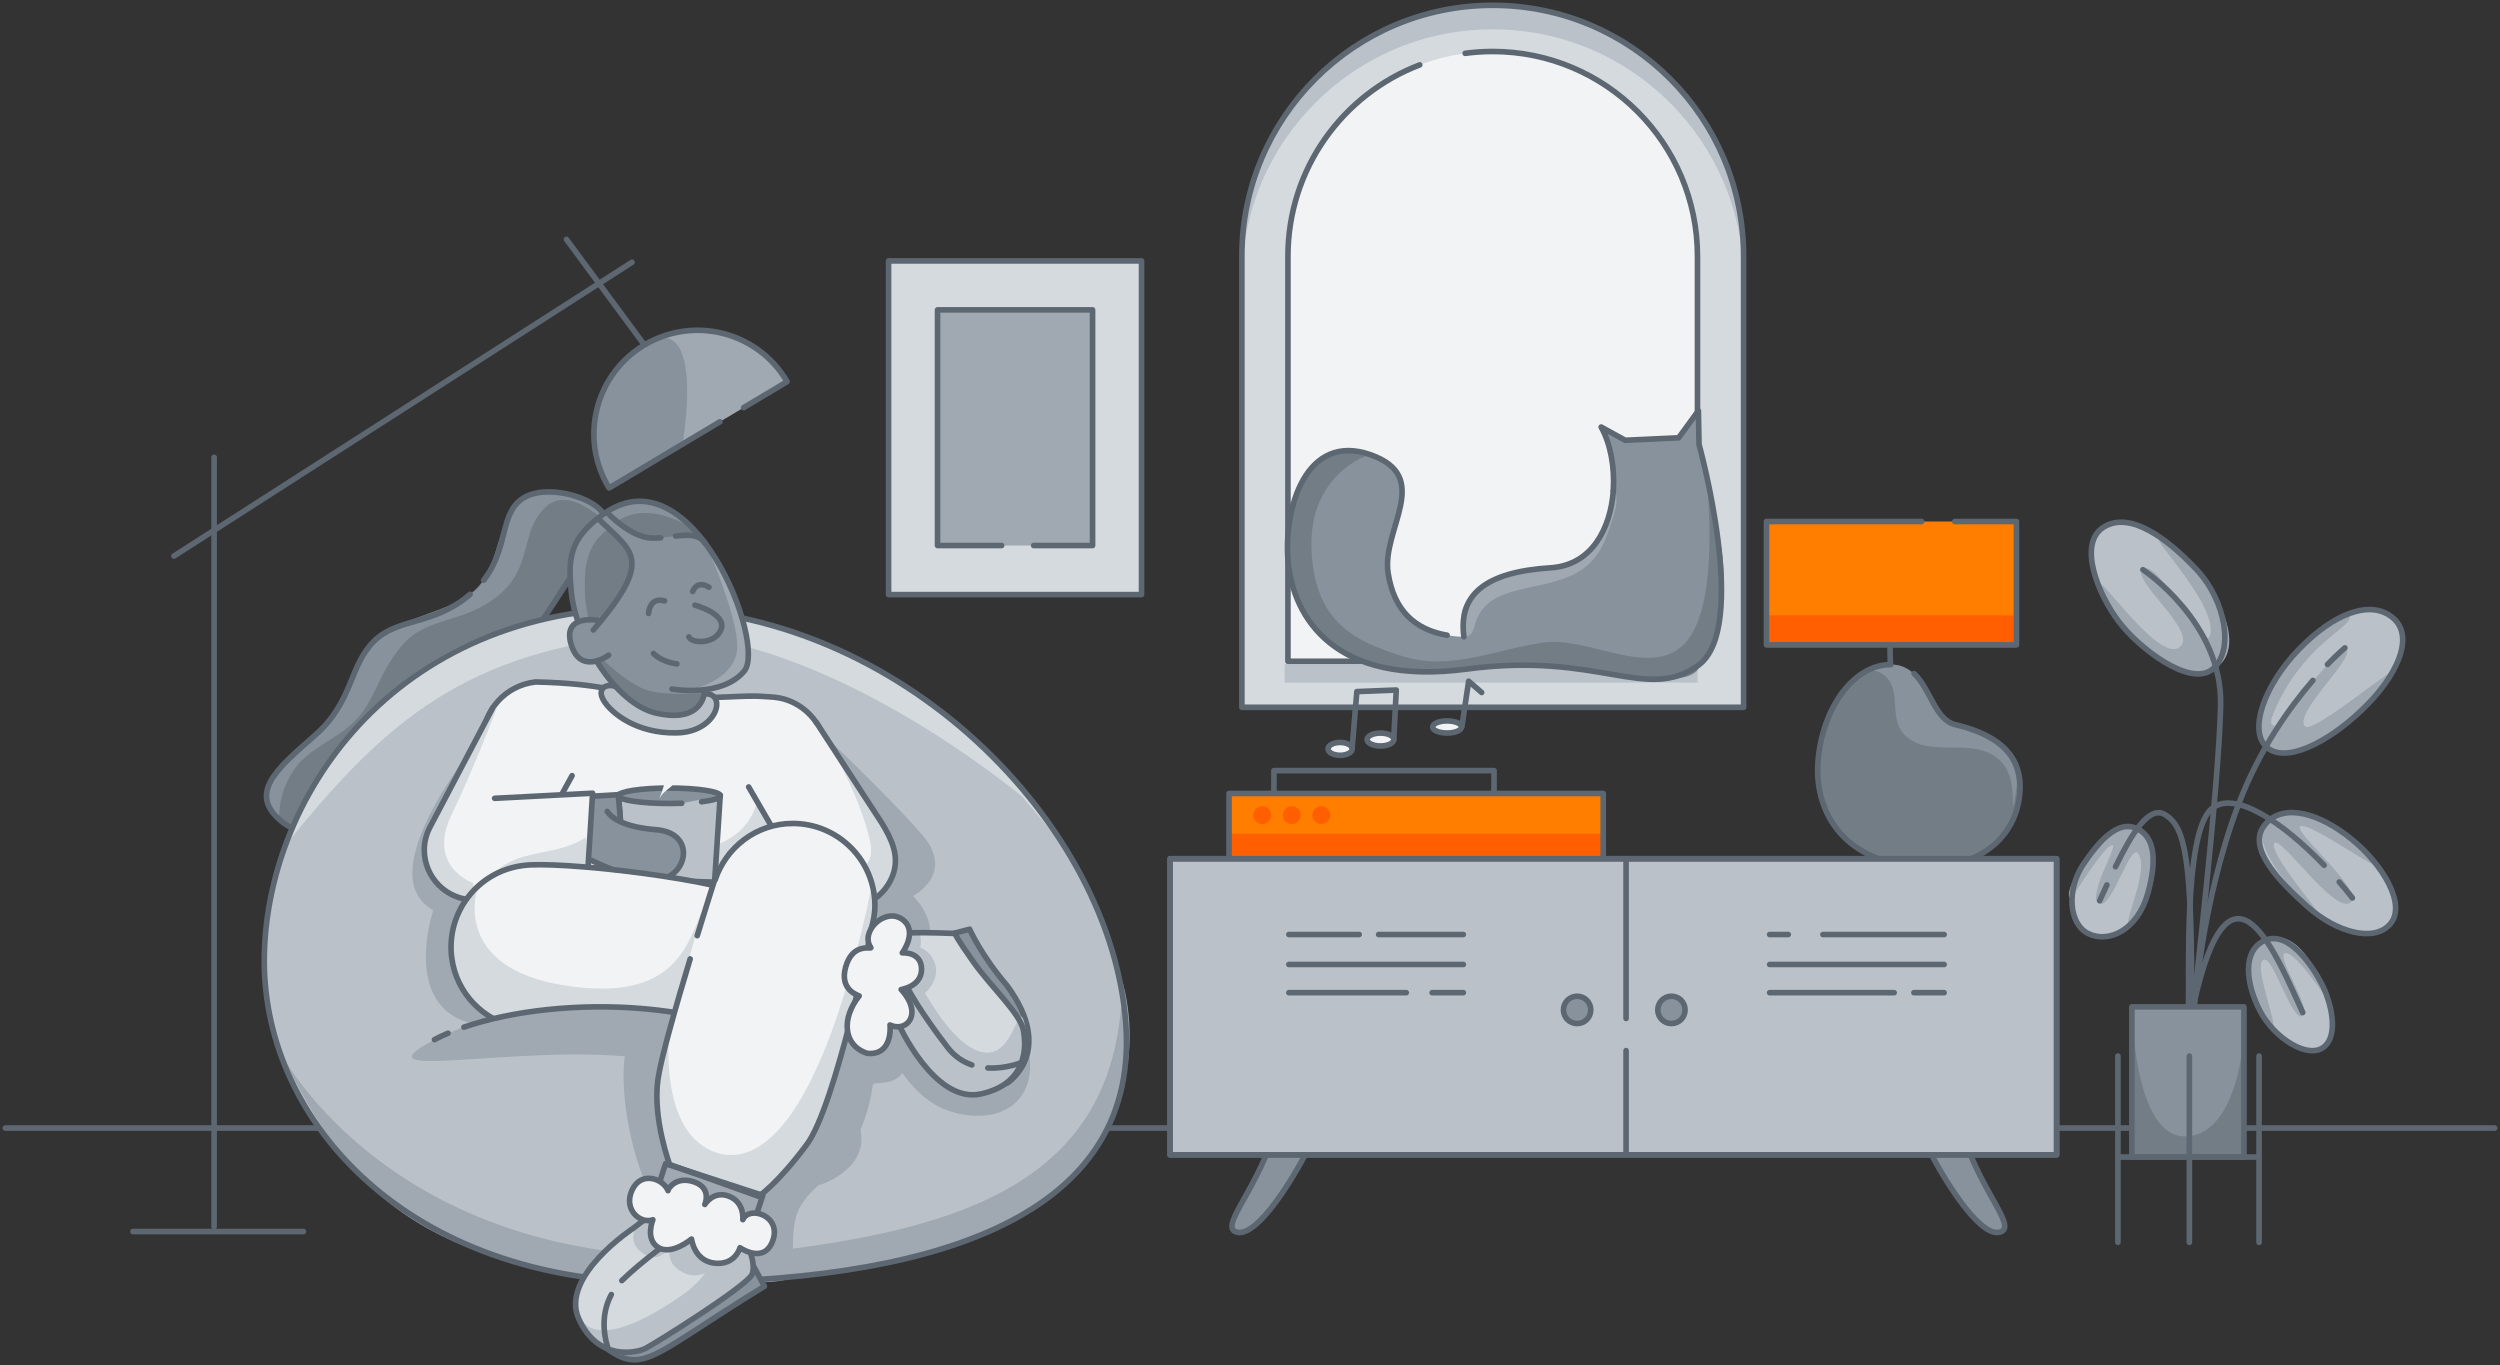 <svg viewBox="0 0 445 243" fill="none" xmlns="http://www.w3.org/2000/svg">
<rect x="0" y="0" width="445" height="243" fill="#333333" stroke="none"/>
<g clip-path="url(#clip0_1945_13824)">
<path d="M0.945 200.79H444.043" stroke="#5D6772" stroke-linecap="round" stroke-linejoin="round"/>
<path d="M234.125 201.949C230.523 209.64 223.936 219.991 220.334 219.361C216.732 218.73 223.306 212.464 226.606 202.265" fill="#87929C"/>
<path d="M234.125 201.949C230.523 209.64 223.936 219.991 220.334 219.361C216.732 218.73 223.306 212.464 226.606 202.265" stroke="#5D6772" stroke-linecap="round" stroke-linejoin="round"/>
<path d="M342 201.949C345.602 209.64 352.189 219.991 355.791 219.361C359.393 218.73 352.819 212.464 349.519 202.265" fill="#87929C"/>
<path d="M342 201.949C345.602 209.64 352.189 219.991 355.791 219.361C359.393 218.73 352.819 212.464 349.519 202.265" stroke="#5D6772" stroke-linecap="round" stroke-linejoin="round"/>
<path d="M265.7 0.946C241.04 0.946 221.052 20.941 221.052 45.627V125.9H310.361V45.627C310.361 20.941 290.373 0.946 265.713 0.946H265.7Z" fill="#D4DADE"/>
<path d="M265.7 0.946C241.04 0.946 221.052 20.941 221.052 45.627V49.901C221.052 25.215 241.04 5.22 265.7 5.22C290.361 5.22 310.349 25.215 310.349 49.901V45.627C310.349 20.941 290.361 0.946 265.7 0.946Z" fill="#BAC1C9"/>
<path d="M302.175 118.222H228.671V121.5H302.175V118.222Z" fill="#BAC1C9"/>
<path d="M265.7 9.166C245.574 9.166 229.251 25.493 229.251 45.64V117.705H302.15V45.64C302.15 25.493 285.827 9.166 265.7 9.166Z" fill="#F1F3F5"/>
<path d="M265.7 0.946C241.04 0.946 221.052 20.941 221.052 45.627V125.9H310.361V45.627C310.361 20.941 290.373 0.946 265.713 0.946H265.7Z" stroke="#5D6772" stroke-linecap="round" stroke-linejoin="round"/>
<path d="M252.715 11.549C238.999 16.781 229.251 30.069 229.251 45.64V117.705H302.15V45.64C302.15 25.493 285.827 9.166 265.7 9.166C264.038 9.166 262.4 9.279 260.801 9.494" stroke="#5D6772" stroke-linecap="round" stroke-linejoin="round"/>
<path d="M336.559 118.298C343.524 118.298 343.133 127.816 348.096 129.001C353.058 130.187 359.519 132.746 359.582 139.92C359.645 147.106 354.343 154.822 341.521 154.204C328.699 153.599 323.032 145.051 323.599 135.86C324.178 126.669 329.594 118.298 336.559 118.285V118.298Z" fill="#727D85"/>
<path d="M333.032 145.795C341.937 153.145 355.249 150.132 358.965 144.421C358.965 144.421 356.635 154.255 343.901 154.935C343.901 154.935 323.737 154.746 323.485 137.335C323.485 137.335 323.699 132.569 325.362 129.329C327.024 126.102 324.14 138.445 333.032 145.795Z" fill="#727D85"/>
<path d="M332.264 119.294C333.624 118.953 335.035 118.348 336.47 118.31C342.138 118.159 342.541 125.408 346.206 128.144C348.662 129.972 352.063 129.783 354.62 131.687C357.252 133.654 358.637 135.797 358.965 139.037C359.091 140.348 358.574 141.773 358.499 143.109C358.499 143.198 358.537 143.425 358.461 143.374C357.806 142.971 359.922 134.259 350.892 133.2C348.473 132.922 344.783 133.275 342.44 132.683C340.69 132.242 338.989 131.22 338.146 129.607C336.773 126.984 337.919 123.454 336.193 121.033C335.312 119.798 333.763 119.142 332.264 119.281V119.294Z" fill="#87929C"/>
<path d="M340.702 119.899C343.675 122.66 344.405 128.132 348.083 129.002C353.045 130.187 359.506 132.746 359.569 139.92C359.632 147.106 354.33 154.822 341.508 154.204C328.687 153.599 323.019 145.051 323.586 135.86C323.888 131.082 325.5 126.505 327.956 123.227" stroke="#5D6772" stroke-linecap="round" stroke-linejoin="round"/>
<path d="M327.969 123.24C330.236 120.227 333.221 118.298 336.559 118.298" stroke="#5D6772" stroke-linecap="round" stroke-linejoin="round"/>
<path d="M336.471 118.02L336.42 114.843" stroke="#5D6772" stroke-linecap="round" stroke-linejoin="round"/>
<path d="M380.149 147.383C383.298 148.695 384.129 152.464 382.316 159.008C380.502 165.551 375.338 167.947 371.749 166.194C368.146 164.429 367.882 158.239 370.817 153.864C373.751 149.489 377.001 146.085 380.149 147.396V147.383Z" fill="#BAC1C9"/>
<path d="M403.462 132.998C406.737 135.923 414.067 132.393 420.327 126.455C426.599 120.529 429.911 113.406 425.982 110.014C422.052 106.623 415.44 109.132 409.218 115.562C402.996 121.992 400.188 130.061 403.462 132.986V132.998Z" fill="#BAC1C9"/>
<path d="M403.147 146.804C406.447 142.757 412.997 144.824 418.589 149.376C424.193 153.927 428.337 161.012 425.503 164.416C422.669 167.808 415.994 166.03 410.792 161.428C405.591 156.814 399.835 150.863 403.135 146.816L403.147 146.804Z" fill="#BAC1C9"/>
<path d="M403.135 167.405C407.304 165.539 411.536 171.842 413.198 174.994C414.861 178.146 416.435 184.185 413.626 186.379C410.818 188.585 404.848 184.791 402.341 180.05C399.835 175.322 398.966 169.258 403.135 167.392V167.405Z" fill="#BAC1C9"/>
<path d="M393.739 119.168C397.732 116.091 396.271 106.989 390.981 101.378C385.691 95.768 379.129 90.914 374.456 93.826C369.784 96.739 373.436 105.766 377.127 110.62C380.804 115.474 389.759 122.256 393.752 119.18L393.739 119.168Z" fill="#BAC1C9"/>
<path d="M418.261 109.75C418.249 108.375 413.286 111.742 412.442 112.347C409.243 114.629 397.858 129.228 403.475 132.986C409.495 137.007 416.876 129.569 420.881 126.14C421.813 125.333 427.027 118.827 425.365 119.798C422.695 121.349 411.397 130.615 410.276 129.279C408.248 126.871 419.218 117.15 417.644 115.587C416.813 114.755 408.513 124.803 406.208 128.649C406.006 128.989 403.261 130.262 404.659 126.959C409.923 114.591 418.299 112.019 418.274 109.75H418.261Z" fill="#A0A9B2"/>
<path d="M412.883 162.84C413.651 164.278 398.45 150.46 403.828 146.072C409.206 141.685 418.337 148.102 422.304 152.767C426.271 157.432 412.279 146.854 409.659 147.018C407.052 147.182 421.221 158.629 418.362 160.685C415.49 162.74 405.818 148.493 404.823 150.107C403.815 151.72 412.115 161.391 412.883 162.828V162.84Z" fill="#A0A9B2"/>
<path d="M265.939 137.171H226.757V141.408H265.939V137.171Z" stroke="#5D6772" stroke-linecap="round" stroke-linejoin="round"/>
<path d="M404.823 183.038C404.823 183.038 395.931 171.464 403.021 167.543C410.112 163.622 414.508 178.297 414.508 178.297C414.508 178.297 408.639 169.359 406.762 169.636C404.885 169.913 411.737 179.798 409.835 180.857C407.933 181.916 404.583 169.976 402.896 170.859C401.22 171.741 404.558 180.062 404.823 183.038Z" fill="#A0A9B2"/>
<path d="M368.701 159.979C366.119 159.386 375.275 145.114 380.023 147.484C384.759 149.855 383.5 160.205 379.923 163.862C376.346 167.518 382.618 155.654 380.779 152.288C379.52 148.808 376.018 161.908 373.663 160.886C371.32 159.865 376.9 150.725 376.043 150.422C375.2 150.119 371.421 155.578 368.701 159.979Z" fill="#A0A9B2"/>
<path d="M373.789 103.875C372.819 107.052 386.182 123.202 393.613 119.432C401.044 115.663 394.243 103.131 386.321 97.268C378.386 91.393 396.258 108.186 393.135 113.595C390.49 113.053 384.028 99.563 381.497 101.303C378.953 103.042 391.396 112.372 387.996 115.171C384.595 117.97 375.023 104.089 373.789 103.887V103.875Z" fill="#A0A9B2"/>
<path d="M380.149 147.383C383.298 148.695 384.129 152.464 382.316 159.008C380.502 165.551 375.338 167.947 371.749 166.194C368.146 164.429 367.882 158.239 370.817 153.864C373.751 149.489 377.001 146.085 380.149 147.396V147.383Z" stroke="#5D6772" stroke-linecap="round" stroke-linejoin="round"/>
<path d="M403.462 132.998C406.737 135.923 414.067 132.393 420.327 126.455C426.599 120.529 429.911 113.406 425.982 110.014C422.052 106.623 415.44 109.132 409.218 115.562C402.996 121.992 400.188 130.061 403.462 132.986V132.998Z" stroke="#5D6772" stroke-linecap="round" stroke-linejoin="round"/>
<path d="M403.147 146.804C406.447 142.757 412.997 144.824 418.589 149.376C424.193 153.927 428.337 161.012 425.503 164.416C422.669 167.808 415.994 166.03 410.792 161.428C405.591 156.814 399.835 150.863 403.135 146.816L403.147 146.804Z" stroke="#5D6772" stroke-linecap="round" stroke-linejoin="round"/>
<path d="M403.135 167.405C407.304 165.539 411.536 171.842 413.198 174.994C414.861 178.146 416.435 184.185 413.626 186.379C410.818 188.585 404.848 184.791 402.341 180.05C399.835 175.322 398.966 169.258 403.135 167.392V167.405Z" stroke="#5D6772" stroke-linecap="round" stroke-linejoin="round"/>
<path d="M393.739 119.168C397.732 116.091 396.271 106.989 390.981 101.378C385.691 95.768 379.129 90.914 374.456 93.826C369.784 96.739 373.436 105.766 377.127 110.62C380.804 115.474 389.759 122.256 393.752 119.18L393.739 119.168Z" stroke="#5D6772" stroke-linecap="round" stroke-linejoin="round"/>
<path d="M411.699 121.109C407.656 125.787 402.304 133.175 398.576 142.857C391.825 160.382 390.515 180.05 390.515 180.05" stroke="#5D6772" stroke-linecap="round" stroke-linejoin="round"/>
<path d="M417.392 115.322C417.392 115.322 416.17 116.331 414.294 118.272" stroke="#5D6772" stroke-linecap="round" stroke-linejoin="round"/>
<path d="M381.434 101.403C381.434 101.403 395.591 110.708 395.276 125.509C394.961 140.298 390.351 179.735 390.351 179.735" stroke="#5D6772" stroke-linecap="round" stroke-linejoin="round"/>
<path d="M413.689 154.015C406.334 146.337 397.555 140.437 393.588 144.03C388.663 148.506 389.747 173.885 389.532 179.936" stroke="#5D6772" stroke-linecap="round" stroke-linejoin="round"/>
<path d="M418.727 159.84C417.984 158.882 417.203 157.924 416.385 156.991" stroke="#5D6772" stroke-linecap="round" stroke-linejoin="round"/>
<path d="M376.56 154.28C379.532 148.19 382.568 143.349 385.338 144.988C388.991 147.157 390.225 152.653 390.087 180.302" stroke="#5D6772" stroke-linecap="round" stroke-linejoin="round"/>
<path d="M373.739 160.319C374.167 159.386 374.595 158.453 375.023 157.52" stroke="#5D6772" stroke-linecap="round" stroke-linejoin="round"/>
<path d="M409.886 180.226C405.402 170.619 397.089 148.669 390.427 179.041" stroke="#5D6772" stroke-linecap="round" stroke-linejoin="round"/>
<path d="M399.419 179.218H379.469V205.934H399.419V179.218Z" fill="#87929C"/>
<path d="M388.878 202.277C397.492 202.277 399.331 187.614 399.445 183.353V206.186L379.431 205.694L379.633 181.853C379.633 181.853 380.263 202.277 388.878 202.277Z" fill="#727D85"/>
<path d="M399.419 179.218H379.469V205.934H399.419V179.218Z" stroke="#5D6772" stroke-linecap="round" stroke-linejoin="round"/>
<path d="M376.988 187.98V221.138" stroke="#5D6772" stroke-linecap="round" stroke-linejoin="round"/>
<path d="M402.115 187.98V221.138" stroke="#5D6772" stroke-linecap="round" stroke-linejoin="round"/>
<path d="M285.373 141.244H218.772V153.007H285.373V141.244Z" fill="#FF7E00"/>
<path d="M285.373 148.405H218.772V153.006H285.373V148.405Z" fill="#FF5F00"/>
<path d="M233.596 145.089C233.596 144.206 234.301 143.5 235.183 143.5C236.065 143.5 236.77 144.206 236.77 145.089C236.77 145.971 236.065 146.677 235.183 146.677C234.301 146.677 233.596 145.971 233.596 145.089Z" fill="#FF5F00"/>
<path d="M229.931 146.677C230.807 146.677 231.518 145.966 231.518 145.089C231.518 144.211 230.807 143.5 229.931 143.5C229.054 143.5 228.344 144.211 228.344 145.089C228.344 145.966 229.054 146.677 229.931 146.677Z" fill="#FF5F00"/>
<path d="M223.092 145.089C223.092 144.206 223.797 143.5 224.679 143.5C225.561 143.5 226.266 144.206 226.266 145.089C226.266 145.971 225.561 146.677 224.679 146.677C223.797 146.677 223.092 145.971 223.092 145.089Z" fill="#FF5F00"/>
<path d="M285.373 141.244H218.772V153.007H285.373V141.244Z" stroke="#5D6772" stroke-linecap="round" stroke-linejoin="round"/>
<path d="M389.709 187.98V221.138" stroke="#5D6772" stroke-linecap="round" stroke-linejoin="round"/>
<path d="M377.303 205.959H401.661" stroke="#5D6772" stroke-linecap="round" stroke-linejoin="round"/>
<path d="M366.081 152.855H208.268V205.568H366.081V152.855Z" fill="#BAC1C9"/>
<path d="M366.081 152.855H208.268V205.568H366.081V152.855Z" stroke="#5D6772" stroke-linecap="round" stroke-linejoin="round"/>
<path d="M366.081 152.855H208.268V205.568H366.081V152.855Z" stroke="#5D6772" stroke-linecap="round" stroke-linejoin="round"/>
<path d="M289.441 187.009V205.404" stroke="#5D6772" stroke-linecap="round" stroke-linejoin="round"/>
<path d="M289.441 153.17V181.285" stroke="#5D6772" stroke-linecap="round" stroke-linejoin="round"/>
<path d="M254.919 176.696H260.473" stroke="#5D6772" stroke-linecap="round" stroke-linejoin="round"/>
<path d="M229.415 176.696H250.309" stroke="#5D6772" stroke-linecap="round" stroke-linejoin="round"/>
<path d="M340.677 176.696H346.055" stroke="#5D6772" stroke-linecap="round" stroke-linejoin="round"/>
<path d="M314.996 176.696H337.163" stroke="#5D6772" stroke-linecap="round" stroke-linejoin="round"/>
<path d="M229.415 171.678H260.473" stroke="#5D6772" stroke-linecap="round" stroke-linejoin="round"/>
<path d="M314.996 171.678H346.055" stroke="#5D6772" stroke-linecap="round" stroke-linejoin="round"/>
<path d="M107.006 95.238C111.527 90.384 99.159 85.656 93.693 88.367C88.239 91.09 89.259 100.886 84.473 105.072C79.675 109.258 71.047 109.724 66.576 114.125C62.105 118.537 62.924 124.891 56.022 130.931C49.107 136.97 43.78 141.458 50.581 146.564C57.382 151.67 65.065 136.541 71.35 131.548C77.634 126.556 80.355 129.38 88.34 120.933C96.325 112.486 102.497 100.08 107.006 95.226V95.238Z" fill="#727D85"/>
<path d="M109.411 94.52C109.411 94.52 101.867 85.846 97.156 90.22C92.459 94.595 94.94 100.849 88.756 105.955C82.584 111.061 76.173 109.661 71.74 114.692C67.307 119.735 66.929 124.463 63.289 128.207C59.636 131.952 54.813 133.036 52.017 137.474C49.221 141.912 49.712 146.312 49.712 146.312C49.712 146.312 45.644 142.126 48.44 138.47C51.236 134.814 56.853 131.51 59.108 127.577C61.362 123.631 63.931 115.927 67.823 113.33C71.715 110.733 79.776 109.271 84.448 105.261C89.108 101.24 90.217 89.956 93.491 88.38C96.766 86.804 104.071 88.291 106.968 90.422C109.865 92.553 109.411 94.545 109.411 94.545V94.52Z" fill="#87929C"/>
<path d="M83.68 105.791C77.181 111.376 70.871 109.888 66.576 114.125C62.105 118.537 62.924 124.892 56.022 130.931C49.107 136.97 43.78 141.458 50.581 146.564C57.382 151.67 65.065 136.541 71.35 131.548C77.634 126.556 80.355 129.38 88.34 120.933C96.325 112.486 102.497 100.08 107.006 95.226C111.527 90.359 99.159 85.644 93.693 88.355C88.731 90.826 90.771 97.281 86.098 103.282" stroke="#5D6772" stroke-linecap="round" stroke-linejoin="round"/>
<path d="M245.397 166.345H260.473" stroke="#5D6772" stroke-linecap="round" stroke-linejoin="round"/>
<path d="M229.415 166.345H241.934" stroke="#5D6772" stroke-linecap="round" stroke-linejoin="round"/>
<path d="M324.48 166.345H346.055" stroke="#5D6772" stroke-linecap="round" stroke-linejoin="round"/>
<path d="M314.996 166.345H318.309" stroke="#5D6772" stroke-linecap="round" stroke-linejoin="round"/>
<path d="M278.295 179.76C278.295 178.411 279.378 177.327 280.726 177.327C282.073 177.327 283.157 178.411 283.157 179.76C283.157 181.109 282.073 182.193 280.726 182.193C279.378 182.193 278.295 181.109 278.295 179.76Z" fill="#87929C"/>
<path d="M278.295 179.76C278.295 178.424 279.378 177.327 280.726 177.327C282.073 177.327 283.157 178.411 283.157 179.76C283.157 181.109 282.073 182.193 280.726 182.193C279.378 182.193 278.295 181.109 278.295 179.76Z" stroke="#5D6772" stroke-linecap="round" stroke-linejoin="round"/>
<path d="M47.042 171.086C47.042 142.429 69.712 108.186 115.104 108.186C160.496 108.186 198.028 146.942 200.409 182.471C202.789 218.012 163.43 228.287 118.039 228.287C72.647 228.287 47.042 199.731 47.042 171.073V171.086Z" fill="#BAC1C9"/>
<path d="M140.281 182.156C136.906 184.98 112.384 177.012 111.137 188.535C109.89 200.058 116.452 227.694 135.293 228.249C136.213 228.274 140.785 228.098 141.037 227.064C141.591 224.895 140.281 218.39 142.498 214.683C144.714 210.964 148.468 209.375 151.239 204.875C153.304 201.521 154.828 197.285 155.37 193.074C155.458 192.418 158.858 193.439 160.622 191.019C160.647 190.93 163.607 195.91 168.745 197.688C176.907 200.512 184.615 196.919 183.192 187.539C182.776 184.778 178.72 182.231 176.97 180.29C169.614 172.145 158.707 167.379 148.14 172.725C143.719 174.957 140.76 178.31 138.442 182.635C138.215 183.063 137.523 183.845 138.115 184.16L165.445 168.363C165.445 168.363 166.806 163.723 162.511 159.487C162.511 159.487 170.093 155.579 164.236 148.695C158.38 141.811 142.8 127.136 142.8 127.136L88.97 127.06C88.97 127.06 64.246 154.86 77.118 162.021C77.118 162.021 70.329 182.055 87.609 182.66C104.89 183.252 140.306 182.168 140.306 182.168L140.281 182.156Z" fill="#A0A9B2"/>
<path d="M199.766 174.679C199.766 174.679 216.165 223.483 133.001 228.274C73.73 230.027 61.563 210.46 50.127 187.716C50.127 187.716 70.644 226.837 130.356 223.446C172.436 219.474 199.326 210.044 199.766 174.679Z" fill="#A0A9B2"/>
<path d="M50.291 151.065C50.291 151.065 61.727 114.742 100.544 109.46C139.362 104.165 166.843 121.677 183.166 142.151C199.502 162.626 181.982 141.836 181.982 141.836C181.982 141.836 143.694 109.661 112.346 113.179C80.997 116.697 67.231 130.086 50.304 151.065H50.291Z" fill="#D4DADE"/>
<path d="M47.042 171.086C47.042 142.429 69.712 108.186 115.104 108.186C160.496 108.186 198.028 146.942 200.409 182.471C202.789 218.012 163.43 228.287 118.039 228.287C72.647 228.287 47.042 199.731 47.042 171.073V171.086Z" stroke="#5D6772" stroke-linecap="round" stroke-linejoin="round"/>
<path d="M295.084 179.76C295.084 178.411 296.167 177.327 297.515 177.327C298.862 177.327 299.945 178.411 299.945 179.76C299.945 181.109 298.862 182.193 297.515 182.193C296.167 182.193 295.084 181.109 295.084 179.76Z" fill="#87929C"/>
<path d="M295.084 179.76C295.084 178.424 296.167 177.327 297.515 177.327C298.862 177.327 299.945 178.411 299.945 179.76C299.945 181.109 298.862 182.193 297.515 182.193C296.167 182.193 295.084 181.109 295.084 179.76Z" stroke="#5D6772" stroke-linecap="round" stroke-linejoin="round"/>
<path d="M203.192 46.447H158.166V105.841H203.192V46.447Z" fill="#D4DADE"/>
<path d="M203.192 46.447H158.166V105.841H203.192V46.447Z" stroke="#5D6772" stroke-linecap="round" stroke-linejoin="round"/>
<path d="M183.998 97.104H194.477V55.158H166.881V97.104H178.292" fill="#A0A9B2"/>
<path d="M183.998 97.104H194.477V55.158H166.881V97.104H178.292" stroke="#5D6772" stroke-linecap="round" stroke-linejoin="round"/>
<path d="M260.574 113.343C259.579 105.904 264.277 101.807 276.053 101.063C287.829 100.307 289.341 83.728 285.008 76.012L289.29 78.369L298.799 77.928L302.313 73.112L302.427 79.1C302.427 79.1 311.52 111.855 302.263 118.449C292.993 125.043 284.718 115.94 261.103 119.092C237.488 122.244 230.233 109.8 229.301 100.13C228.369 90.447 232.488 76.957 243.873 80.916C255.247 84.862 245.876 94.179 247.085 102.009C248.294 109.838 253.244 113.129 260.574 113.368V113.343Z" fill="#87929C"/>
<path d="M300.512 113.822C294.542 121.462 283.182 113.204 274.743 114.377C266.305 115.549 258.269 119.47 249.717 116.822C241.165 114.175 233.936 110.758 233.445 97.709C232.954 84.66 243.08 81.206 243.08 81.206C243.08 81.206 230.145 75.003 229.213 98.894C230.41 115.436 245.876 119.974 252.904 119.924C259.932 119.874 270.197 117.856 275.335 118.461C280.486 119.067 299.341 123.303 302.25 119.142C305.16 114.982 308.863 107.644 305.55 92.969C302.238 78.293 303.623 83.639 303.623 83.639C303.623 83.639 306.457 106.169 300.487 113.809L300.512 113.822Z" fill="#727D85"/>
<path d="M260.826 113.368C260.587 113.671 261.594 113.116 261.859 112.826C262.249 112.422 262.438 111.477 262.614 110.935C263.345 108.627 264.831 107.014 267.086 106.068C272.904 103.61 280.348 104.454 284.391 98.554C285.953 96.259 286.62 93.574 287.439 91.002C287.678 90.246 287.829 89.098 287.703 88.304C287.64 87.875 287.552 86.602 287.414 87.018C286.507 89.855 286.519 93.082 284.769 95.642C279.668 103.105 270.436 99.6 263.383 104.631C261.909 105.69 260.121 107.694 260.146 109.649C260.146 110.582 260.146 111.679 260.347 112.586C260.436 112.965 260.889 113.267 260.826 113.355V113.368Z" fill="#A0A9B2"/>
<path d="M260.574 113.343C259.579 105.904 264.277 101.807 276.053 101.063C283.333 100.597 286.683 94.078 287.174 87.346" stroke="#5D6772" stroke-linecap="round" stroke-linejoin="round"/>
<path d="M287.162 87.346C287.451 83.185 286.658 78.949 285.008 76.012L289.29 78.369L298.799 77.928L302.313 73.112L302.427 79.1C302.427 79.1 311.52 111.855 302.263 118.449C292.993 125.043 284.718 115.94 261.103 119.092C237.488 122.244 230.233 109.8 229.301 100.13C228.369 90.447 232.488 76.957 243.873 80.916C255.247 84.862 245.876 94.179 247.085 102.009C248.118 108.716 251.909 112.095 257.577 113.065" stroke="#5D6772" stroke-linecap="round" stroke-linejoin="round"/>
<path d="M38.112 218.327V81.408" stroke="#5D6772" stroke-linecap="round" stroke-linejoin="round"/>
<path d="M30.971 98.97L112.497 46.686" stroke="#5D6772" stroke-linecap="round" stroke-linejoin="round"/>
<path d="M100.834 42.614L114.663 61.349" stroke="#5D6772" stroke-linecap="round" stroke-linejoin="round"/>
<path d="M95.242 121.399C90.015 122.017 85.947 126.417 85.947 131.813C85.947 132.267 86.023 132.683 86.085 133.124C82.849 141.168 81.262 150.283 81.262 150.283C81.778 155.667 88.378 160.193 99.575 162.361C110.771 164.53 150.785 167.669 151.654 158.718C152.145 153.713 149.853 144.282 146.906 136.554C147.876 131.599 145.193 126.518 140.319 124.69C139.248 124.286 138.153 124.11 137.069 124.059C136.78 124.047 136.477 123.996 136.188 124.009C132.208 123.656 127.611 124.513 119.726 124.047C109.487 123.442 107.774 121.677 95.267 121.399H95.242Z" fill="#F1F3F5"/>
<path d="M95.242 121.399C90.015 122.017 85.947 126.417 85.947 131.813C85.947 132.267 86.023 132.683 86.085 133.112C82.849 141.155 81.262 150.271 81.262 150.271C81.778 155.654 88.378 160.18 99.575 162.349C110.771 164.517 150.785 167.657 151.654 158.705C152.145 153.7 149.853 144.27 146.906 136.541C147.876 131.586 145.193 126.505 140.319 124.677C139.248 124.274 138.153 124.097 137.069 124.047C136.78 124.047 136.477 123.984 136.188 123.996C132.208 123.643 127.611 124.501 119.726 124.034C109.487 123.429 107.774 121.664 95.267 121.387L95.242 121.399Z" stroke="#5D6772" stroke-linecap="round" stroke-linejoin="round"/>
<path d="M111.313 160.672L131.968 161.58L141.893 156.108L134.752 142.517C134.752 142.517 133.795 150.069 123.618 151.241C113.441 152.401 110.658 161.176 110.658 161.176" fill="#D4DADE"/>
<path d="M114.714 61.399C105.96 66.632 103.101 77.953 108.328 86.716C108.353 86.766 108.391 86.804 108.429 86.854L140.105 67.93C140.105 67.93 140.054 67.829 140.029 67.779C134.802 59.016 123.48 56.167 114.726 61.387L114.714 61.399Z" fill="#A0A9B2"/>
<path d="M121.477 79.025L108.416 87.005C108.416 87.005 100.696 70.88 113.429 61.941C126.162 53.002 121.477 79.037 121.477 79.037V79.025Z" fill="#87929C"/>
<path d="M132.372 72.557L140.092 67.943C140.092 67.943 140.042 67.842 140.017 67.791C134.79 59.029 123.467 56.18 114.714 61.399C105.96 66.632 103.101 77.953 108.328 86.716C108.353 86.766 108.391 86.804 108.429 86.854L128.14 75.079" stroke="#5D6772" stroke-linecap="round" stroke-linejoin="round"/>
<path d="M109.789 122.256C107.938 121.538 106.124 122.521 107.484 124.74C108.844 126.959 113.366 130.603 120.457 130.451C127.548 130.313 129.399 123.694 125.759 123.492" fill="#BAC1C9"/>
<path d="M109.789 122.256C107.938 121.538 106.124 122.521 107.484 124.74C108.844 126.959 113.366 130.603 120.457 130.451C127.548 130.313 129.399 123.694 125.759 123.492" stroke="#5D6772" stroke-linecap="round" stroke-linejoin="round"/>
<path d="M119.613 122.647C119.613 122.647 128.517 124.261 132.497 119.42C136.465 114.591 123.265 80.424 107.597 91.38C101.162 95.881 101.162 99.6 101.678 105.249C102.408 113.355 109.348 125.257 116.829 126.946C125.419 128.875 125.432 122.912 125.432 122.912" fill="#87929C"/>
<path d="M125.381 96.159C125.381 96.159 134.639 112.549 133.152 117.592C131.666 122.635 123.152 122.736 123.152 122.736C123.152 122.736 130.079 121.248 131.125 116.255C132.17 111.263 125.369 96.159 125.369 96.159H125.381Z" fill="#A0A9B2"/>
<path d="M106.477 92.326C105.834 91.557 103.303 95.516 102.988 96.196C101.879 98.567 100.582 108.237 102.61 110.456C102.761 110.62 104.159 110.456 104.398 110.418C105.154 110.304 106.187 110.632 106.842 110.33C109.159 109.258 111.855 104.064 112.346 101.706C113.454 96.373 108.983 95.289 106.489 92.313L106.477 92.326Z" fill="#727D85"/>
<path d="M104.147 102.349C104.449 97.041 107.031 95.1 108.164 94.217C109.298 93.335 106.325 92.49 106.325 92.49C106.325 92.49 101.313 94.267 101.602 102.135C101.892 110.002 102.975 110.708 102.975 110.708L104.89 110.456C104.89 110.456 103.844 107.669 104.147 102.349Z" fill="#87929C"/>
<path d="M125.747 123.467C125.747 123.467 123.102 131.51 114.046 125.572C105.003 119.647 106.829 116.949 106.829 116.949C106.829 116.949 111.666 121.79 115.255 122.874C118.845 123.971 125.747 123.303 125.747 123.303" fill="#727D85"/>
<path d="M124.475 95.352C123.744 94.709 121.578 95.175 120.583 95.339C117.535 95.831 114.588 96.108 111.792 94.784C111.048 94.431 107.749 92.162 108.177 91.09C108.643 89.918 114.663 89.376 115.847 89.615C118.605 90.195 120.797 91.721 122.888 93.561C123.454 94.066 124.852 95.692 124.487 95.352H124.475Z" fill="#727D85"/>
<path d="M108.315 91.153L110.041 92.704C110.041 92.704 112.006 91.04 115.809 91.355C119.626 91.67 123.681 94.217 123.681 94.217C123.681 94.217 117.573 88.783 114.147 89.237C110.734 89.691 108.303 91.153 108.303 91.153H108.315Z" fill="#87929C"/>
<path d="M119.613 122.647C119.613 122.647 128.517 124.261 132.497 119.42C136.465 114.591 123.265 80.424 107.597 91.38C101.162 95.881 101.162 99.6 101.678 105.249C102.408 113.355 109.348 125.257 116.829 126.946C125.419 128.875 125.432 122.912 125.432 122.912" stroke="#5D6772" stroke-linecap="round" stroke-linejoin="round"/>
<path d="M108.341 116.621C108.341 116.621 103.403 120.277 101.691 114.793C99.978 109.308 106.3 110.393 106.3 110.393" fill="#87929C"/>
<path d="M108.341 116.621C108.341 116.621 103.403 120.277 101.691 114.793C99.978 109.308 106.3 110.393 106.3 110.393" stroke="#5D6772" stroke-linecap="round" stroke-linejoin="round"/>
<path d="M133.266 139.579L144.047 158.68C144.966 159.676 146.087 160.508 147.435 161.025C152.045 162.765 157.183 160.432 158.909 155.818C160.168 152.477 159.261 148.871 156.944 146.476L145.306 128.888" fill="#F1F3F5"/>
<path d="M142.485 154.809C148.657 154.885 156.478 156.965 154.828 149.565C153.178 142.164 148.367 133.755 148.367 133.755C148.367 133.755 162.221 149.413 158.556 156.6C154.891 163.786 148.153 160.697 148.153 160.697C148.153 160.697 136.314 154.734 142.485 154.809Z" fill="#D4DADE"/>
<path d="M133.266 140.084L144.047 158.68C144.966 159.676 146.087 160.508 147.435 161.025C152.045 162.765 157.183 160.432 158.909 155.818C160.168 152.477 158.745 149.401 156.944 146.476L145.294 128.573" stroke="#5D6772" stroke-linecap="round" stroke-linejoin="round"/>
<path d="M87.748 125.925L86.728 127.854L76.513 147.27C75.896 148.48 75.519 149.829 75.519 151.267C75.519 156.196 79.499 160.193 84.423 160.193C87.987 160.193 91.035 158.087 92.471 155.062L101.829 138.142" fill="#F1F3F5"/>
<path d="M110.091 141.42L111.149 156.562L127.195 157.016L128.203 141.546" fill="#BAC1C9"/>
<path d="M110.091 141.42L111.149 156.562L127.195 157.016L128.203 141.546" stroke="#5D6772" stroke-linecap="round" stroke-linejoin="round"/>
<path d="M108.089 144.421C108.089 144.421 109.323 147.119 116.767 147.686C124.21 148.253 122.283 156.486 116.767 156.574C111.237 156.663 102.345 151.67 102.345 151.67L103.542 141.836L110.041 141.458L110.482 146.274" fill="#87929C"/>
<path d="M108.089 144.421C108.089 144.421 109.323 147.119 116.767 147.686C124.21 148.253 122.283 156.486 116.767 156.574C111.237 156.663 102.345 151.67 102.345 151.67L103.542 141.836L110.041 141.458L110.482 146.274" stroke="#5D6772" stroke-linecap="round" stroke-linejoin="round"/>
<path d="M87.899 158.239C81.879 157.344 76.476 153.107 80.38 145.026C84.284 136.944 88.315 126.329 88.315 126.329C88.315 126.329 89.272 123.177 83.05 135.091C76.828 147.005 73.138 151.456 77.584 156.31C82.03 161.176 85.657 160.483 85.657 160.483C85.657 160.483 93.932 159.109 87.912 158.226L87.899 158.239Z" fill="#D4DADE"/>
<path d="M87.748 125.925L86.728 127.854L76.513 147.27C75.896 148.48 75.519 149.829 75.519 151.267C75.519 156.196 79.499 160.193 84.423 160.193C87.987 160.193 91.035 158.087 92.471 155.062L101.829 138.066" stroke="#5D6772" stroke-linecap="round" stroke-linejoin="round"/>
<path d="M148.72 161.391C148.354 161.315 148.014 161.189 147.662 161.076L146.881 160.786L130.445 154.57L130.696 151.859L150.307 143.79" fill="#F1F3F5"/>
<path d="M150.571 161.592C149.929 161.592 149.312 161.517 148.72 161.378C148.354 161.302 148.014 161.176 147.662 161.063L146.881 160.773L130.444 154.557L129.878 151.948L139.903 148.354" stroke="#5D6772" stroke-linecap="round" stroke-linejoin="round"/>
<path d="M84.41 160.193C85.053 160.193 85.67 160.117 86.262 159.979C86.627 159.903 86.967 159.777 87.32 159.663L88.101 159.373L104.537 153.158L105.482 141.193L84.675 142.378L83.441 142.454C83.365 142.454 83.302 142.466 83.227 142.479" fill="#F1F3F5"/>
<path d="M104.348 149.022L104.625 156.537L84.99 158.176C84.99 158.176 88.453 153.713 93.29 152.464C98.114 151.216 100.708 151.267 104.361 149.035L104.348 149.022Z" fill="#D4DADE"/>
<path d="M84.41 160.193C85.053 160.193 85.67 160.117 86.262 159.979C86.627 159.903 86.967 159.777 87.32 159.663L88.101 159.373L104.613 155.238L105.482 141.193L88.05 142.101" stroke="#5D6772" stroke-linecap="round" stroke-linejoin="round"/>
<path d="M123.694 107.72C123.694 107.72 129.324 109.233 128.366 111.969C127.409 114.704 123.14 114.616 122.611 113.368" stroke="#5D6772" stroke-linecap="round" stroke-linejoin="round"/>
<path d="M116.313 116.318C116.313 116.318 117.673 117.819 120.495 118.172" stroke="#5D6772" stroke-linecap="round" stroke-linejoin="round"/>
<path d="M115.444 109.195C115.444 109.195 115.57 106.194 118.29 106.963" stroke="#5D6772" stroke-linecap="round" stroke-linejoin="round"/>
<path d="M123.291 105.274C124.021 103.648 125.268 103.938 126.2 104.53" stroke="#5D6772" stroke-linecap="round" stroke-linejoin="round"/>
<path d="M121.351 142.983C120.646 143.009 119.903 143.021 119.147 143.021C114.134 143.021 110.079 142.404 110.079 141.647C110.079 140.891 114.134 140.273 119.147 140.273C124.16 140.273 128.215 140.891 128.215 141.647" fill="#87929C"/>
<path d="M121.351 142.983C120.646 143.009 119.903 143.021 119.147 143.021C114.134 143.021 110.079 142.404 110.079 141.647C110.079 140.891 114.134 140.273 119.147 140.273C124.16 140.273 128.215 140.891 128.215 141.647" stroke="#5D6772" stroke-linecap="round" stroke-linejoin="round"/>
<path d="M128.215 141.647C128.215 142.076 126.918 142.466 124.878 142.719L128.215 141.647Z" fill="#87929C"/>
<path d="M128.215 141.647C128.215 142.076 126.918 142.466 124.878 142.719" stroke="#5D6772" stroke-linecap="round" stroke-linejoin="round"/>
<path d="M106.653 92.477C112.56 98.302 116.515 99.399 105.62 112.133" stroke="#5D6772" stroke-linecap="round" stroke-linejoin="round"/>
<path d="M120.268 95.427C122.51 95.163 124.437 95.074 125.482 96.663" stroke="#5D6772" stroke-linecap="round" stroke-linejoin="round"/>
<path d="M108.139 91.305C108.139 91.305 112.283 95.73 116.099 95.78C116.603 95.78 117.107 95.768 117.61 95.73" stroke="#5D6772" stroke-linecap="round" stroke-linejoin="round"/>
<path d="M80.405 170.468C81.237 176.885 86.136 181.727 92.156 182.899V182.975C92.156 182.975 121.54 188.346 128.593 188.421C135.646 188.497 143.367 184.4 143.367 184.4L146.944 167.934C146.944 167.934 144.185 164.82 136.654 160.621C129.122 156.423 97.182 154.116 97.182 154.116V154.192C95.821 153.977 94.436 153.889 93.025 154.078C85.015 155.125 79.373 162.462 80.405 170.481V170.468Z" fill="#F1F3F5"/>
<path d="M100.557 175.423C120.532 178.55 122.472 167.732 125.381 161.138L119.89 180.1C119.89 180.1 106.804 178.587 99.915 179.558C93.025 180.529 88.126 181.26 88.126 181.26C88.126 181.26 79.977 177.377 80.368 169.573C80.758 161.781 84.864 158.667 84.864 158.667C84.864 158.667 80.582 172.296 100.557 175.423Z" fill="#D4DADE"/>
<path d="M80.405 170.468C81.237 176.885 86.136 181.727 92.156 182.899V182.975C92.156 182.975 121.54 188.346 128.593 188.421C135.646 188.497 143.367 184.4 143.367 184.4L146.944 167.934C146.944 167.934 144.185 164.82 136.654 160.622C129.122 156.423 99.083 153.145 93.025 154.078C85.015 155.125 79.373 162.462 80.405 170.481V170.468Z" stroke="#5D6772" stroke-linecap="round" stroke-linejoin="round"/>
<path d="M77.332 185.055C92.635 177.024 128.467 175.839 145.646 190.766C162.813 205.707 145.924 210.926 145.924 210.926C145.924 210.926 136.1 191.409 114.84 188.434C93.579 185.446 62.042 193.086 77.345 185.055H77.332Z" fill="#A0A9B2"/>
<path d="M82.572 182.836C99.701 176.948 130.205 177.352 145.646 190.779" stroke="#5D6772" stroke-linecap="round" stroke-linejoin="round"/>
<path d="M77.332 185.055C78.088 184.652 78.894 184.274 79.75 183.908" stroke="#5D6772" stroke-linecap="round" stroke-linejoin="round"/>
<path d="M179.287 192.784C179.287 192.784 187.99 187.312 179.237 175.41C174.64 170.052 172.587 165.4 172.587 165.4L169.879 166.106" fill="#87929C"/>
<path d="M179.287 192.784C179.287 192.784 187.99 187.312 179.237 175.41C174.64 170.052 172.587 165.4 172.587 165.4L169.879 166.106" stroke="#5D6772" stroke-linecap="round" stroke-linejoin="round"/>
<path d="M182.146 183.315C182.738 186.24 182.902 192.948 174.577 194.738C166.252 196.528 159.866 182.13 159.866 182.13C159.866 182.13 153.48 168.111 161.44 166.055C165.231 165.942 169.98 166.169 169.98 166.169C169.98 166.169 170.093 166.761 173.279 171.262C176.466 175.751 180.887 178.903 181.479 181.828C182.071 184.753 181.554 180.403 182.146 183.328V183.315Z" fill="#D4DADE"/>
<path d="M165.546 169.926C168.38 173.519 164.715 176.797 164.652 176.759C166.377 179.722 169.703 184.98 173.38 186.782C180.559 190.325 181.088 177.012 182.36 182.155C183.632 187.299 180.975 194.259 175.093 194.94C169.224 195.62 164.085 192.355 159.274 180.693C156.327 173.57 159.337 166.875 161.932 165.829C164.715 164.984 163.707 168.829 163.846 168.703C164.501 168.943 165.093 169.359 165.546 169.939V169.926Z" fill="#BAC1C9"/>
<path d="M182.146 183.315C181.554 180.39 176.466 175.738 173.279 171.25C170.093 166.762 169.98 166.156 169.98 166.156C169.98 166.156 165.219 165.942 161.44 166.043C153.493 168.098 159.866 182.118 159.866 182.118C159.866 182.118 166.252 196.516 174.577 194.725C182.902 192.935 182.738 186.228 182.146 183.303" stroke="#5D6772" stroke-linecap="round" stroke-linejoin="round"/>
<path d="M172.99 189.556C171.441 189.027 169.929 188.068 168.67 186.429C163.808 180.126 161.755 176.23 161.755 176.23" stroke="#5D6772" stroke-linecap="round" stroke-linejoin="round"/>
<path d="M182.083 189.039C182.083 189.039 179.212 190.287 175.836 190.098" stroke="#5D6772" stroke-linecap="round" stroke-linejoin="round"/>
<path d="M141.1 146.577C134.626 146.577 129.21 150.813 127.271 156.65L127.195 156.625C127.195 156.625 118.089 185.118 117.107 192.103C116.124 199.088 119.185 207.283 119.185 207.283L135.042 212.956C135.042 212.956 138.48 210.611 143.619 203.689C148.745 196.755 155.143 165.337 155.143 165.337L155.067 165.312C155.445 164 155.722 162.639 155.722 161.214C155.722 153.133 149.173 146.577 141.1 146.577Z" fill="#F1F3F5"/>
<path d="M127.963 205.303C134.236 207.005 145.583 202.567 155.168 157.86C159.274 157.293 147.196 199.012 144.362 203.034C141.541 207.056 135.596 212.88 135.596 212.88L119.361 207.169C119.361 207.169 114.436 196.919 119.197 182.887C119.197 182.887 116.767 202.139 127.963 205.303Z" fill="#D4DADE"/>
<path d="M122.85 170.683C120.356 178.941 117.636 188.447 117.119 192.103C116.137 199.088 119.197 207.283 119.197 207.283L135.054 212.956C135.054 212.956 138.493 210.611 143.631 203.689C148.757 196.755 155.156 165.337 155.156 165.337L155.08 165.312C155.458 164 155.735 162.639 155.735 161.214C155.735 153.133 149.186 146.577 141.112 146.577C134.639 146.577 129.223 150.813 127.283 156.65L127.208 156.625C127.208 156.625 125.835 160.899 124.109 166.547" stroke="#5D6772" stroke-linecap="round" stroke-linejoin="round"/>
<path d="M118.474 207.142L117.075 211.446L134.368 217.08L135.768 212.777L118.474 207.142Z" stroke="#5D6772" stroke-linecap="round" stroke-linejoin="round"/>
<path d="M152.914 177.302C149.74 181.273 150.067 186.139 154.4 187.501C158.997 187.905 158.443 182.496 158.418 182.445C161.314 183.832 164.425 180.567 160.408 176.129C160.332 176.129 164.06 175.65 164.035 172.485C163.997 169.333 160.609 169.611 160.609 169.611C160.609 169.611 163.569 165.614 160.496 163.572C157.423 161.529 153.027 165.892 155.017 168.69C155.067 168.943 151.73 167.795 150.521 172.158C149.312 176.507 153.203 177.251 152.926 177.289L152.914 177.302Z" fill="#F1F3F5"/>
<path d="M153.657 182.508C155.999 182.937 156.453 178.726 156.453 178.726C156.453 178.726 157.662 179.646 158.317 178.764C158.972 177.881 158.808 175.549 158.808 175.549C158.808 175.549 161.831 176.356 163.04 174.54L160.471 176.406C160.471 176.406 163.367 179.798 161.982 181.588C160.596 183.378 158.367 182.37 158.367 182.37C158.367 182.37 158.531 188.157 154.765 187.602C151.012 187.047 149.589 181.727 152.851 177.453C152.851 177.453 151.314 182.092 153.644 182.508H153.657Z" fill="#F1F3F5"/>
<path d="M152.914 177.302C149.74 181.273 150.067 186.139 154.4 187.501C158.997 187.905 158.443 182.496 158.418 182.445C161.314 183.845 164.425 180.567 160.408 176.129C160.332 176.129 164.06 175.65 164.035 172.485C163.997 169.333 160.609 169.611 160.609 169.611C160.609 169.611 163.569 165.614 160.496 163.572C157.423 161.529 153.027 165.892 155.017 168.69C155.067 168.943 151.73 167.795 150.521 172.158C149.312 176.507 153.203 177.251 152.926 177.289L152.914 177.302Z" stroke="#5D6772" stroke-linecap="round" stroke-linejoin="round"/>
<path d="M134.147 225.412C134.147 225.412 135.961 228.791 136.062 228.955C113.996 242.471 114.474 245.509 105.557 238.121" fill="#87929C"/>
<path d="M134.147 225.412C134.147 225.412 135.961 228.804 136.062 228.955C113.996 242.471 114.474 245.509 105.557 238.121" stroke="#5D6772" stroke-linecap="round" stroke-linejoin="round"/>
<path d="M112.749 218.604C112.749 218.604 99.638 227.19 103.013 234.729C106.388 242.281 113.24 240.844 114.877 240.025C116.515 239.205 132.951 228.93 133.883 226.812C134.802 224.694 132.46 217.747 127.371 216.133C122.283 214.519 118.908 213.649 112.761 218.592L112.749 218.604Z" fill="#D4DADE"/>
<path d="M125.482 219.373C125.482 219.373 130.369 224.315 121.2 230.695C112.031 237.074 104.965 238.928 102.887 233.91C102.887 233.91 106.791 245.635 117.069 239.155C127.346 232.662 133.984 226.597 133.984 226.597C133.984 226.597 134.55 216.31 125.482 219.373Z" fill="#BAC1C9"/>
<path d="M115.835 215.213C115.835 215.213 110.091 219.764 114.197 222.916C118.303 226.068 120.318 219.764 120.318 219.764C120.318 219.764 116.905 224.315 121.767 226.585C126.628 228.854 129.966 221.529 129.966 221.529" fill="#BAC1C9"/>
<path d="M112.749 218.604C112.749 218.604 99.638 227.19 103.013 234.729C106.388 242.281 113.24 240.844 114.877 240.025C116.515 239.205 132.951 228.93 133.883 226.812C134.802 224.694 132.46 217.747 127.371 216.133C122.283 214.519 118.908 213.649 112.761 218.592L112.749 218.604Z" stroke="#5D6772" stroke-linecap="round" stroke-linejoin="round"/>
<path d="M110.683 227.947C114.336 224.366 119.991 220.382 119.991 220.382" stroke="#5D6772" stroke-linecap="round" stroke-linejoin="round"/>
<path d="M118.908 211.935C118.089 209.829 114.134 208.329 112.509 211.834C110.885 215.339 114.021 217.936 116.212 217.116C116.212 217.116 114.777 220.546 117.157 222.046C119.55 223.534 123.089 220.546 123.089 220.546C123.089 220.546 123.555 224.467 127.22 224.845C130.885 225.236 131.717 222.096 131.717 222.096C131.717 222.096 136.074 225.148 137.586 220.747C139.097 216.347 133.329 214.544 132.22 217.104C132.22 217.104 132.586 214.065 129.79 212.943C126.994 211.834 125.457 214.393 125.457 214.393C125.457 214.393 126.792 211.456 123.492 210.359C120.192 209.262 118.819 211.796 118.895 211.922L118.908 211.935Z" fill="#F1F3F5"/>
<path d="M114.903 213.927C116.578 215.49 118.215 214.381 118.215 214.381C118.215 214.381 116.704 217.785 119.197 218.894C121.691 220.004 124.034 217.545 124.034 217.545C124.034 217.545 124.487 221.239 127.397 221.517C130.306 221.807 131.162 219.512 131.162 219.512C131.162 219.512 132.145 221.441 134.853 221.113C137.561 220.785 137.724 219.802 137.724 219.802C137.724 219.802 136.906 223.496 134.739 223.118C132.573 222.752 131.666 222.134 131.666 222.134C131.666 222.134 130.885 224.958 127.938 224.757C124.991 224.555 123.517 220.533 123.517 220.533C123.517 220.533 118.895 223.773 117.044 222.172C115.205 220.571 116.641 217.129 116.641 217.129C116.641 217.129 112.749 217.457 112.22 213.687C111.691 209.918 114.147 209.955 114.147 209.955C114.147 209.955 113.24 212.376 114.928 213.927H114.903Z" fill="#F1F3F5"/>
<path d="M118.908 211.935C118.089 209.829 114.134 208.329 112.509 211.834C110.885 215.339 114.021 217.936 116.212 217.116C116.212 217.116 114.777 220.546 117.157 222.046C119.55 223.534 123.089 220.546 123.089 220.546C123.089 220.546 123.555 224.467 127.22 224.845C130.885 225.236 131.717 222.096 131.717 222.096C131.717 222.096 136.074 225.148 137.586 220.747C139.097 216.347 133.329 214.544 132.22 217.104C132.22 217.104 132.586 214.065 129.79 212.943C126.994 211.834 125.457 214.393 125.457 214.393C125.457 214.393 126.792 211.456 123.492 210.359C120.192 209.262 118.819 211.796 118.895 211.922L118.908 211.935Z" stroke="#5D6772" stroke-linecap="round" stroke-linejoin="round"/>
<path d="M108.202 239.924C107.308 237.175 107.106 233.582 108.819 230.43" stroke="#5D6772" stroke-linecap="round" stroke-linejoin="round"/>
<path d="M255.007 129.405C255.007 128.813 256.153 128.321 257.577 128.321C259 128.321 260.146 128.8 260.146 129.405C260.146 130.01 259 130.477 257.577 130.477C256.153 130.477 255.007 129.998 255.007 129.405Z" fill="#F1F3F5"/>
<path d="M255.007 129.405C255.007 128.813 256.153 128.321 257.577 128.321C259 128.321 260.146 128.8 260.146 129.405C260.146 130.01 259 130.477 257.577 130.477C256.153 130.477 255.007 129.998 255.007 129.405Z" stroke="#5D6772" stroke-linecap="round" stroke-linejoin="round"/>
<path d="M260.221 129.329L261.418 121.248L263.735 123.265" stroke="#5D6772" stroke-linecap="round" stroke-linejoin="round"/>
<path d="M236.392 133.301C236.392 132.67 237.362 132.153 238.546 132.153C239.73 132.153 240.7 132.67 240.7 133.301C240.7 133.931 239.73 134.448 238.546 134.448C237.362 134.448 236.392 133.931 236.392 133.301Z" fill="#F1F3F5"/>
<path d="M236.392 133.301C236.392 132.67 237.362 132.153 238.546 132.153C239.73 132.153 240.7 132.67 240.7 133.301C240.7 133.931 239.73 134.448 238.546 134.448C237.362 134.448 236.392 133.931 236.392 133.301Z" stroke="#5D6772" stroke-linecap="round" stroke-linejoin="round"/>
<path d="M243.344 131.637C243.344 131.006 244.402 130.489 245.725 130.489C247.047 130.489 248.105 131.006 248.105 131.637C248.105 132.267 247.047 132.784 245.725 132.784C244.402 132.784 243.344 132.267 243.344 131.637Z" fill="#F1F3F5"/>
<path d="M243.344 131.637C243.344 131.006 244.402 130.489 245.725 130.489C247.047 130.489 248.105 131.006 248.105 131.637C248.105 132.267 247.047 132.784 245.725 132.784C244.402 132.784 243.344 132.267 243.344 131.637Z" stroke="#5D6772" stroke-linecap="round" stroke-linejoin="round"/>
<path d="M240.687 133.124L241.518 123.101L248.533 122.824L248.093 131.536" stroke="#5D6772" stroke-linecap="round" stroke-linejoin="round"/>
<path d="M23.666 219.209H54.019" stroke="#5D6772" stroke-linecap="round" stroke-linejoin="round"/>
<path d="M358.927 92.83H314.43V114.805H358.927V92.83Z" fill="#FF7E00"/>
<path d="M358.927 109.535H314.43V114.793H358.927V109.535Z" fill="#FF5F00"/>
<path d="M347.957 92.83H358.927V114.793H314.43V92.83H342.05" stroke="#5D6772" stroke-linecap="round" stroke-linejoin="round"/>
<path d="M117.749 141.571C116.477 143.5 119.046 139.554 118.379 136.415C117.711 133.276 121.427 131.51 121.427 131.51C121.427 131.51 120.092 132.834 120.86 136.1C121.628 139.365 118.719 140.185 117.749 141.571Z" fill="#F1F3F5"/>
</g>
<defs>
<clipPath id="clip0_1945_13824">
<rect width="445" height="243" fill="white"/>
</clipPath>
</defs>
</svg>

